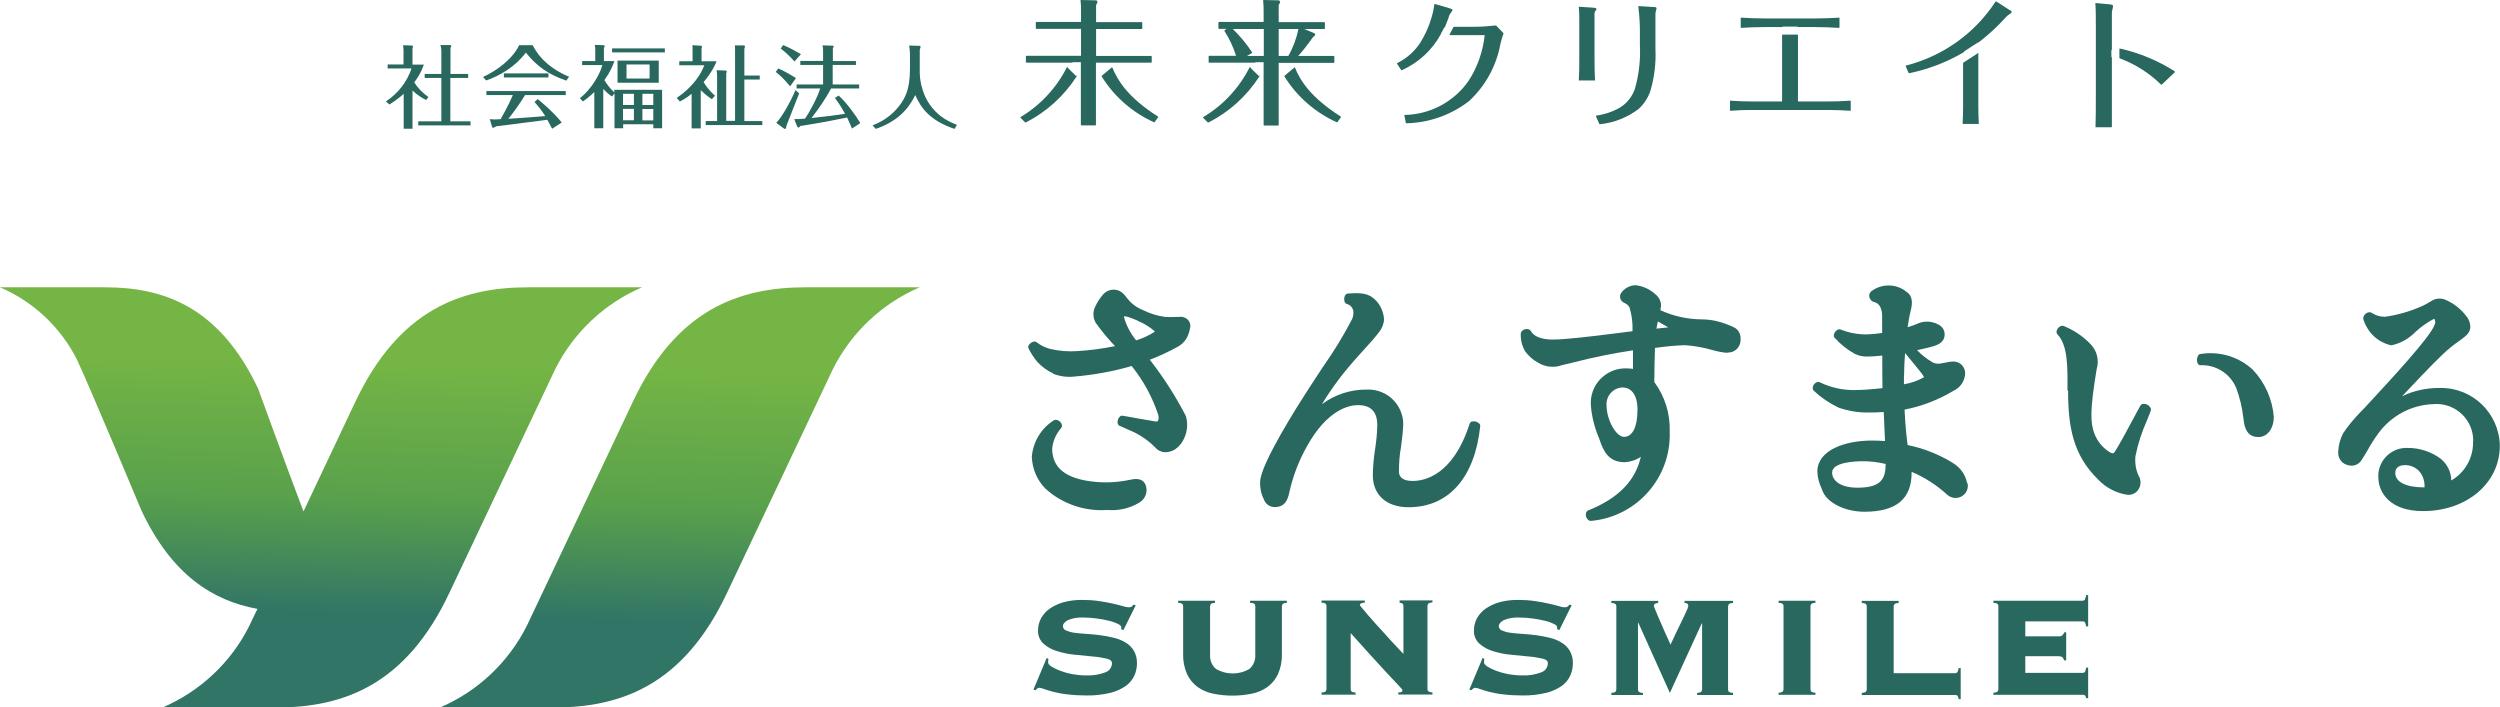 <?xml version="1.0" encoding="UTF-8"?>
<svg id="Layer_2" data-name="Layer 2" xmlns="http://www.w3.org/2000/svg" xmlns:xlink="http://www.w3.org/1999/xlink" viewBox="0 0 155.94 44.13">
  <defs>
    <style>
      .cls-1 {
        fill: url(#_名称未設定グラデーション_2);
      }

      .cls-1, .cls-2 {
        stroke-width: 0px;
      }

      .cls-2 {
        fill: #28685e;
      }
    </style>
    <linearGradient id="_名称未設定グラデーション_2" data-name="名称未設定グラデーション 2" x1="-481.71" y1="579.51" x2="-481.76" y2="578.64" gradientTransform="translate(32748.32 18007.81) scale(67.92 -31.05)" gradientUnits="userSpaceOnUse">
      <stop offset="0" stop-color="#75b545"/>
      <stop offset=".32" stop-color="#75b545"/>
      <stop offset=".64" stop-color="#58a04c"/>
      <stop offset=".9" stop-color="#317566"/>
      <stop offset="1" stop-color="#317566"/>
    </linearGradient>
  </defs>
  <g id="_4C" data-name="4C">
    <g>
      <g>
        <g id="_ロゴ" data-name="ロゴ">
          <path id="_パス_63217" data-name="パス 63217" class="cls-2" d="M70.52,29.92c-.74.16-1.51.21-2.27.13-1.76-.18-2.62-.86-2.62-2.07.05-.48.25-.93.56-1.28.04-.05.06-.11.05-.17-.03-.18-.17-.31-.35-.34-.06-.01-.11,0-.16.03-.79.5-1.29,1.34-1.37,2.27.03.74.32,1.45.84,1.98,1.05.96,2.45,1.44,3.87,1.34.7.06,1.41-.1,2.01-.47.35-.21.52-.63.4-1.03-.17-.54-.71-.44-.97-.39"/>
          <path id="_パス_63222" data-name="パス 63222" class="cls-2" d="M137.25,22.78c.97-.04,1.87.53,2.24,1.43.22.6.37,1.22.44,1.85.02.12.03.22.04.3.11.62.39.9.9.9.56,0,.96-.52.96-1.27-.09-1.09-.55-2.12-1.3-2.92-.88-.82-2.09-1.18-3.27-.99-.07,0-.13.05-.16.12-.07.14-.08.3-.03.44.03.08.1.14.18.15"/>
          <path id="_パス_63216" data-name="パス 63216" class="cls-2" d="M65.68,23.31c.41.16.86.23,1.31.18,1.22-.1,2.43-.32,3.6-.66.73.91,1.29,1.94,1.66,3.05.04.21.02.3-.03.38,0,.01-.02.04-.15.03-.19-.03-.61-.1-1.04-.18-.38-.07-.76-.14-1-.18-.05,0-.11,0-.15.03-.13.11-.2.28-.16.45.01.07.06.13.12.15l.94.42c.48.24.92.56,1.29.94.15.18.37.28.61.29.22,0,.44-.07.63-.19.26-.18.46-.44.58-.74.18-.42.21-.89.08-1.33-.64-1.24-1.39-2.41-2.25-3.51.6-.23,1.18-.5,1.74-.81.28-.15.5-.39.63-.68.07-.17.12-.34.15-.52.03-.17-.02-.35-.13-.47-.15-.16-.37-.23-.59-.19-.06,0-.12,0-.19,0-.21.01-.42.01-.63,0-.49-.06-.97-.21-1.41-.43-.38-.15-.71-.39-.96-.71-.23-.3-.42-.54-.81-.56-.26-.02-.52.09-.7.28-.21.24-.38.5-.51.79-.16.33-.14.72.06,1.03.36.5.76.98,1.18,1.42-.77.16-1.55.26-2.34.31-.56.04-1.13,0-1.68-.13-.32-.08-.61-.22-.87-.42-.05-.04-.11-.06-.17-.04-.14.03-.26.11-.33.24-.03.06-.03.13,0,.19.15.3.33.58.55.84.28.3.61.54.98.71M70.18,19.73h.03c.28.07.56.18.82.31.35.15.67.35.96.59.02.02.04.03.04.04-.01.02-.03.03-.05.05-.34.22-.72.39-1.11.51-.36-.43-.62-.94-.77-1.48.03-.01.06-.02.09-.02"/>
          <path id="_パス_63218" data-name="パス 63218" class="cls-2" d="M92.33,26.59c0-.05,0-.11-.04-.15-.12-.13-.3-.19-.47-.15-.07.02-.13.07-.15.14-1.03,3.22-2.82,3.57-3.55,3.57-.53,0-.82-.18-.86-.52,0-.54.03-1.07.13-1.6.07-.48.12-.97.14-1.46-.03-1.2-1.02-2.14-2.21-2.12-.04,0-.08,0-.12,0-.98,0-1.94.32-2.74.91.58-.96,1.25-1.86,1.99-2.7.2-.23.41-.46.61-.68.36-.39.69-.76.95-1.1.19-.23.31-.52.32-.82-.03-.43-.2-.84-.49-1.15-.44-.47-.88-.51-1.76-.45-.07,0-.14.05-.18.12-.07.13-.07.29-.02.42.03.05.07.09.13.11.24.06.41.28.41.52,0,.14-.02.29-.08.42-.54,1.04-1.15,2.04-1.83,3-.33.51-.68,1.03-1,1.53-.48.75-2.91,4.53-2.91,5.65-.01.41.09.81.28,1.17.12.23.36.38.63.38.49,0,.76-.25.89-.82.22-1.04.6-2.04,1.12-2.97,1.28-2.31,2.65-2.57,3.18-2.57.81,0,1.21.41,1.21,1.26-.01.48-.06.96-.13,1.44-.09.55-.14,1.11-.15,1.67,0,1.23.85,2,2.23,2,2.5,0,4.13-1.84,4.47-5.05"/>
          <path id="_パス_63219" data-name="パス 63219" class="cls-2" d="M107.74,21.99c.43.03.8-.3.83-.73,0-.04,0-.08,0-.12.02-.3-.14-.59-.41-.72-.37-.18-.77-.32-1.17-.41-.29-.06-.59-.09-.89-.09-.87-.01-1.74-.21-2.53-.57.02-.1.03-.19.04-.29,0-.28-.14-.54-.36-.71-.34-.31-.77-.51-1.23-.56-.37.01-.71.2-.91.5-.06.1-.07.22-.04.34.04.12.14.22.26.27.13.05.24.15.31.27.15.48.21.99.19,1.49-.31.04-.66.08-1.03.13-1.41.18-3.16.39-3.95.39-.69,0-1.18-.19-1.36-.53-.02-.04-.06-.08-.11-.1-.19-.07-.4,0-.5.17-.01.03-.02.06-.02.1-.02.38.08.76.27,1.09.21.29.48.53.79.7.46.29,1.02.35,1.53.16.18-.04.4-.1.68-.16,1.23-.32,2.47-.57,3.73-.76v1.16c-.11-.02-.23-.03-.34-.03-1.19-.07-2.22.83-2.29,2.03,0,.08,0,.17,0,.25.05.69.22,1.38.49,2.02l.05.13c.24.72.56,1.42,1.57,1.42.36-.02.71-.13,1.01-.34-.35,1.52-1.41,2.59-3.29,3.35-.07.03-.11.09-.13.16-.04.18.03.36.18.46.03.02.07.03.11.03.01,0,.02,0,.03,0,2.85-.26,5-2.7,4.9-5.56.04-1.11-.3-2.21-.96-3.1,0-.69.02-1.44.04-2.13l.17-.02c.56-.08,1.13-.13,1.7-.15.58.04,1.15.14,1.7.3.31.09.62.15.94.18M102.14,25.56c0,1.07-.31,1.69-.84,1.69-.5,0-1.09-1.07-1.09-1.97-.04-.57.39-1.07.96-1.11.02,0,.04,0,.06,0,.44,0,.91.36.91,1.37v.02ZM103.49,20.48l-.17.02c.03-.15.06-.3.09-.45.23.13.46.26.65.37-.17.02-.35.04-.57.06"/>
          <path id="_パス_63220" data-name="パス 63220" class="cls-2" d="M122.7,30.14c-.04-.21-.12-.42-.23-.61-.17-.28-.41-.51-.7-.68-.86-.52-1.8-.89-2.78-1.09-.09-.66-.15-1.37-.19-2.21,1.08-.21,2.11-.61,3.06-1.18.42-.19.7-.61.72-1.08,0-.41-.32-.74-.73-.74-.01,0-.02,0-.03,0-.14,0-.28.03-.42.06-.08.02-.16.03-.24.04-.19.06-.39.05-.58-.03-.37-.21-.71-.47-1-.78.39-.08.71-.16.9-.21.35-.09.82-.26.82-.77,0-.37-.25-.62-.73-.75-.31-.08-.64-.06-.94.07-.21.09-.42.17-.64.23.05-.36.11-.71.2-1.06.14-.56.06-.93-.26-1.14-.64-.53-1.58-.54-2.23-.02-.1.1-.13.24-.09.37.05.15.17.26.32.29.29.07.47.39.47.85,0,.1,0,.23,0,.39,0,.19,0,.43,0,.68-.33.05-.66.08-.99.09-.54,0-1.08-.1-1.58-.3-.2-.09-.4.13-.44.32-.01.07,0,.14.05.19.36.4.78.74,1.25,1,.24.12.52.18.79.17.23,0,.54-.02.93-.06v1c0,.27,0,.63.01,1.03-.58.07-1.31.12-1.68.12-.77.02-1.54-.15-2.24-.49-.04-.02-.1-.03-.14-.01-.17.05-.29.21-.29.39,0,.06.02.11.07.15.45.43.97.78,1.53,1.05.6.21,1.22.32,1.86.31.31,0,.6,0,.97-.03l.08,1.81c-.27-.02-.54-.03-.82-.03-1.67,0-3.37.59-3.4,1.9,0,.37.1.74.26,1.08l.05.13c.27.76,1.4,1.33,2.63,1.33,1.98,0,2.94-.8,2.94-2.44v-.05c.82.35,1.57.83,2.22,1.43.28.25.7.27.99.04.24-.18.35-.49.27-.78M115.87,30.42c-1.17,0-1.59-.51-1.59-.94,0-.66,1.47-.71,1.92-.71.48,0,.96.06,1.42.17,0,.94-.3,1.48-1.75,1.48M118.77,23.39c0-.36.02-.83.06-1.37.14.17.3.37.46.56.29.35.64.78.69.88.01.02.02.05.03.07-.39.22-.81.37-1.25.44v-.58Z"/>
          <path id="_パス_63221" data-name="パス 63221" class="cls-2" d="M129,24.35c0,2.29.31,4.02,1.86,5.55.5.53,1.16.87,1.88.97.24,0,.47-.1.62-.3.2-.27.21-.63.03-.91-.17-.38-.23-.79-.19-1.2.15-.77.4-1.52.72-2.24.1-.25.19-.47.24-.62.01-.04.02-.08,0-.12-.08-.18-.26-.3-.46-.29-.08,0-.15.04-.19.11-.1.17-.23.42-.38.7-.39.73-.92,1.72-1.21,2.17-.08.11-.12.14-.3.05-.45-.27-.79-.68-.98-1.17-.25-.68-.29-1.42.14-4.02.16-.52.04-1.08-.31-1.49-.48-.52-1.07-.93-1.73-1.2-.04-.02-.08-.02-.12-.02-.16.03-.28.14-.33.3-.03.08-.01.17.04.23.64.67.64,1.96.63,3.33v.19Z"/>
          <path id="_パス_63223" data-name="パス 63223" class="cls-2" d="M146.39,28.99c.34.14.73.02.92-.3.11-.16.22-.36.35-.57.21-.38.44-.75.7-1.1.8-1.09,2.05-1.76,3.4-1.81,1.26-.12,2.38.8,2.5,2.06.01.1.01.21,0,.32.01.98-.51,1.89-1.36,2.38,0-.52-.25-1.02-.65-1.35-.59-.44-1.31-.68-2.05-.68-.97-.05-1.79.69-1.85,1.65,0,.05,0,.11,0,.16,0,.98.73,2.13,2.79,2.13,2.73,0,4.79-1.75,4.79-4.08-.04-2.03-1.71-3.64-3.74-3.6-.02,0-.05,0-.07,0-.79,0-1.58.17-2.29.52.65-.69,1.8-1.92,2.57-2.65.31-.29.64-.56,1-.81.4-.29.69-.49.69-.89-.01-.27-.12-.52-.3-.71-.33-.42-.76-.75-1.25-.96-.28-.12-.61-.1-.87.07l-.17.1c-.15.09-.3.17-.46.24-.73.32-1.49.54-2.28.65-.29,0-.58-.08-.83-.25-.18-.11-.48.06-.52.31,0,.05,0,.09.02.14.08.24.2.47.35.68.33.46.82.78,1.38.9.58-.12,1.1-.42,1.51-.84.34-.32.73-.59,1.15-.81.02,0,.04.02.05.04.05.12.04.25-.02.36-.31.77-2.53,3.17-3.72,4.46l-.37.4c-.15.17-.31.34-.47.5-.42.42-.8.88-1.14,1.38-.18.35-.28.73-.3,1.12-.04.37.17.72.52.84M151.18,30.4c-1.09,0-1.77-.34-1.77-.88,0-.13,0-.51.65-.51.27.01.54.11.75.29.3.28.45.69.42,1.1h-.04Z"/>
          <path id="_パス_63224" data-name="パス 63224" class="cls-2" d="M70.21,40.08c-.23-.14-.48-.24-.74-.3-.28-.07-.56-.12-.85-.16-.29-.04-.57-.06-.85-.08-.28-.02-.52-.04-.74-.07-.18-.02-.36-.07-.53-.14-.12-.04-.2-.16-.2-.28,0-.13.1-.24.29-.36.32-.14.67-.19,1.02-.17.27,0,.54.02.81.06.25.03.5.08.75.14.19.04.38.11.55.19.15.07.22.14.22.21v.12l.13.07.77-1.55-.12-.05s-.08.08-.12.12c-.05.04-.12.05-.18.05-.13,0-.25-.03-.37-.07-.17-.05-.38-.1-.64-.16s-.54-.11-.87-.16c-.35-.05-.71-.07-1.06-.07-.38,0-.75.04-1.12.14-.3.08-.59.21-.86.39-.23.15-.41.36-.55.59-.13.24-.2.5-.2.77-.02.32.11.63.34.84.25.22.54.38.86.47.36.11.73.19,1.11.22l1.11.11c.29.02.57.07.85.13.23.05.34.15.34.29,0,.25-.16.47-.39.56-.39.15-.81.22-1.23.2-.29,0-.58-.03-.86-.08-.26-.05-.51-.12-.75-.21-.19-.07-.37-.16-.54-.26-.14-.09-.21-.18-.21-.25,0-.08,0-.16.02-.23l-.11-.06-.83,1.98.13.03s.07-.07.11-.1c.03-.03.07-.05.12-.05.11.01.21.04.31.08.19.07.37.12.56.17.29.07.57.13.87.16.4.05.81.07,1.21.07.51.01,1.02-.05,1.52-.17.35-.09.68-.24.97-.45.22-.17.4-.39.51-.65.1-.23.15-.48.15-.73.01-.28-.06-.56-.2-.8-.13-.21-.31-.39-.53-.51"/>
          <path id="_パス_63225" data-name="パス 63225" class="cls-2" d="M77.99,37.6c.09,0,.18.02.26.07.03.03.05.08.05.13v3c.03.35-.1.7-.37.93-.64.37-1.44.37-2.08,0-.27-.23-.4-.58-.37-.93v-3s.02-.09.05-.13c.08-.05.17-.07.26-.07v-.13h-2.3v.13c.09,0,.18.02.26.07.03.03.05.08.05.13v3c-.01.43.07.85.24,1.24.15.32.37.6.66.81.29.21.63.35.98.42.79.16,1.61.16,2.4,0,.35-.07.69-.21.98-.42.29-.21.51-.49.66-.81.17-.39.25-.81.24-1.24v-3s.02-.09.05-.13c.08-.05.17-.07.26-.07v-.13h-2.3v.13Z"/>
          <path id="_パス_63226" data-name="パス 63226" class="cls-2" d="M87.31,37.6c.16,0,.23.07.23.2v2.99c-.13-.14-.29-.31-.48-.51s-.38-.4-.58-.63-.4-.44-.6-.66-.37-.42-.53-.6-.28-.33-.38-.45c-.06-.06-.11-.13-.15-.2,0-.04.03-.08.06-.1.08-.03.16-.05.25-.05v-.13h-2.7v.13c.09,0,.18.02.26.07.03.03.05.08.05.13v5.21s-.02.09-.05.13c-.08.05-.17.07-.26.07v.13h2.13v-.13c-.09,0-.18-.02-.26-.07-.03-.03-.05-.08-.05-.13v-3.51c.49.55.91,1.02,1.26,1.4.35.38.64.7.88.96.24.26.43.46.58.62.15.15.26.27.33.35.05.05.1.11.15.17.02.02.03.05.03.08,0,.04-.02.07-.05.09-.06.03-.14.04-.21.03v.13h2.13v-.13c-.09,0-.18-.02-.26-.07-.03-.03-.05-.08-.05-.13v-5.21s.02-.09.05-.13c.08-.05.17-.07.26-.07v-.13h-2.05v.13Z"/>
          <path id="_パス_63227" data-name="パス 63227" class="cls-2" d="M97.4,40.08c-.23-.14-.48-.24-.74-.3-.28-.07-.56-.12-.85-.16-.29-.04-.57-.06-.85-.08-.28-.02-.52-.04-.74-.07-.18-.02-.36-.07-.53-.14-.12-.04-.2-.16-.2-.28,0-.13.1-.24.29-.36.32-.14.67-.19,1.02-.17.27,0,.54.02.81.06.25.03.5.08.75.14.19.04.38.11.55.19.15.07.22.14.22.21v.12l.13.07.77-1.55-.12-.05s-.08.08-.12.12c-.05.04-.12.05-.18.05-.13,0-.25-.03-.37-.07-.17-.05-.38-.1-.64-.16s-.54-.11-.87-.16c-.35-.05-.71-.07-1.06-.07-.38,0-.75.04-1.12.14-.3.08-.59.21-.86.39-.23.15-.41.36-.55.59-.13.24-.2.5-.2.77-.02.32.11.63.34.84.25.22.54.38.86.47.36.11.73.19,1.11.22l1.11.11c.29.02.57.07.85.13.23.05.34.15.34.29,0,.25-.16.47-.39.56-.39.15-.81.22-1.23.2-.29,0-.58-.03-.86-.08-.26-.05-.51-.12-.75-.21-.19-.07-.37-.16-.54-.26-.14-.09-.21-.18-.21-.25,0-.08,0-.16.02-.23l-.11-.06-.83,1.98.13.03s.07-.07.11-.1c.03-.03.07-.05.12-.05.11.01.21.04.31.08.19.07.37.12.56.17.29.07.57.13.87.16.4.05.81.07,1.21.07.51.01,1.02-.05,1.52-.17.35-.09.68-.24.97-.45.22-.17.4-.39.51-.65.1-.23.15-.48.15-.73.01-.28-.06-.56-.2-.8-.13-.21-.31-.39-.53-.51"/>
          <path id="_パス_63228" data-name="パス 63228" class="cls-2" d="M105.04,37.6c.18,0,.27.07.27.2-.02.1-.05.19-.1.28-.07.15-.15.34-.26.56s-.23.47-.36.74-.26.54-.39.83c-.02-.05-.06-.13-.12-.27l-.21-.46c-.08-.18-.16-.36-.24-.55s-.16-.37-.23-.53-.13-.3-.17-.41-.07-.17-.07-.18c0-.13.09-.19.27-.2v-.13h-2.92v.13c.09,0,.18.02.26.07.03.03.05.08.05.13v5.21s-.02.09-.05.13c-.08.05-.17.07-.26.07v.13h1.97v-.13c-.09,0-.18-.02-.26-.07-.03-.03-.05-.08-.05-.13v-4.18h.02l1.97,4.38,1.99-4.34.02.02v4.12s-.02.09-.05.13c-.08.05-.17.07-.26.07v.13h2.24v-.13c-.09,0-.18-.02-.26-.07-.03-.03-.05-.08-.05-.13v-5.21s.02-.09.05-.13c.08-.05.17-.07.26-.07v-.13h-3.03v.13Z"/>
          <path id="_パス_63229" data-name="パス 63229" class="cls-2" d="M110.94,37.6c.09,0,.18.02.26.07.03.03.05.08.05.13v5.21s-.02.09-.05.13c-.08.05-.17.07-.26.07v.13h2.3v-.13c-.09,0-.18-.02-.26-.07-.03-.03-.05-.08-.05-.13v-5.21s.02-.09.05-.13c.08-.05.17-.07.26-.07v-.13h-2.3v.13Z"/>
          <path id="_パス_63230" data-name="パス 63230" class="cls-2" d="M122.1,41.93s-.08.06-.13.06h-3.85v-4.18s.02-.09.05-.13c.08-.05.17-.07.26-.07v-.13h-2.3v.13c.09,0,.18.02.26.07.03.03.05.08.05.13v5.21s-.02.09-.05.13c-.08.05-.17.07-.26.07v.13h5.84s.1.01.13.04c.04.06.07.14.07.22h.13v-1.94h-.13c0,.09-.03.17-.07.25"/>
          <path id="_パス_63231" data-name="パス 63231" class="cls-2" d="M130.05,37.41s-.08.06-.13.06h-5.58v.13c.09,0,.18.02.26.07.03.03.05.08.05.13v5.21s-.02.09-.05.13c-.08.05-.17.07-.26.07v.13h5.58s.09,0,.13.03c.04.05.07.11.07.18h.13v-1.91h-.13c0,.09-.03.19-.07.27-.03.04-.08.06-.13.06h-3.59v-1.04h2.08c.09,0,.17.02.24.07.05.05.08.12.1.19h.13v-1.75h-.13c-.01.07-.05.13-.1.18-.07.06-.15.08-.24.07h-2.08v-.93h3.59c.05,0,.1.02.13.06.04.08.06.16.07.25h.13v-1.95h-.13c0,.09-.03.17-.07.25"/>
        </g>
        <path id="_マーク" data-name="マーク" class="cls-1" d="M27.45,44.13h0c2.35-1.01,4.26-2.81,5.41-5.09.93-1.97,6.62-13.99,6.62-13.99,2.71-5.74,6.61-7.13,10.79-7.13h7.1c-2.35,1.01-4.26,2.81-5.41,5.09-.57,1.2-6.62,13.99-6.62,13.99-2.71,5.74-6.61,7.13-10.78,7.13h-7.09ZM10.14,44.13c2.35-1.01,4.27-2.81,5.41-5.09.11-.23.28-.6.51-1.06-2.79-.51-5.34-2.12-7.23-6.12,0,0-3.21-7.68-4.03-9.43-1.02-2.02-2.72-3.62-4.8-4.51h6.54c3.7,0,7.15,1.23,9.56,6.32,0,0,1.77,4.88,2.83,7.66,1.64-3.47,3.24-6.85,3.24-6.85,2.72-5.74,6.61-7.13,10.78-7.13h7.1c-2.35,1.01-4.26,2.81-5.41,5.09-.57,1.2-6.62,13.99-6.62,13.99-2.71,5.74-6.61,7.13-10.78,7.13h-7.1Z"/>
        <g id="_未来クリエイト" data-name="未来クリエイト">
          <g id="_日文" data-name="日文">
            <path id="_パス_63187" data-name="パス 63187" class="cls-2" d="M71.84,3.89v-.37s-.01-.03-.03-.03h-3.44v-1.68h2.85s.03-.01.03-.03v-.37s-.01-.03-.03-.03h-2.85V.31c.05-.06.08-.13.08-.2,0-.04-.02-.09-.11-.09L67.42,0s-.02,0-.02,0c0,0,0,.02,0,.02.02.22.04.44.03.67v.68h-2.79s-.03.01-.03.03v.37s.01.03.03.03h2.79v1.68h-3.41s-.03.01-.03.03v.37s.01.03.03.03h2.86s.03-.01.03-.03h.51v3.91s.01.03.03.03h.88s.03-.01.03-.03h0v-3.88h3.44s.03-.01.03-.03"/>
            <path id="_パス_63188" data-name="パス 63188" class="cls-2" d="M67.13,4.75l-.53-.52h0s0-.04-.01-.05c0,0,0,0,0,0-.01,0-.03,0-.04.01,0,0,0,0,0,0-.65,1.29-1.65,2.37-2.89,3.11,0,0-.01.01-.01.02,0,0,0,.02,0,.02l.3.3s.01,0,.02,0c0,0,.01,0,.01,0,1.3-.66,2.39-1.65,3.18-2.88,0-.01,0-.03,0-.04-.01,0-.03,0-.04,0"/>
            <path id="_パス_63189" data-name="パス 63189" class="cls-2" d="M69.39,4.23s-.01-.02-.02-.02c0,0-.02,0-.03,0l-.62.52s-.01.03,0,.04c.78,1.26,1.92,2.25,3.27,2.86,0,0,0,0,.01,0,0,0,.02,0,.02-.01l.22-.31s0-.02,0-.02c0,0,0-.01-.01-.02-1.91-1.22-2.52-2.27-2.84-3.04"/>
            <path id="_パス_63190" data-name="パス 63190" class="cls-2" d="M83.23,3.89v-.37s-.01-.03-.03-.03h-2.22c.32-.36.62-.75.9-1.15.01-.01.03-.02.04-.04.05-.04.12-.09.12-.15,0-.05-.06-.08-.09-.09l-.59-.25h1.25s.03,0,.03-.03c0,0,0,0,0,0v-.37s-.01-.03-.03-.03h-2.85V.31c.05-.06.08-.13.08-.2,0-.04-.02-.09-.11-.09L78.82,0h0s-.02,0-.02,0c0,0-.01.01-.01.02.02.22.03.44.03.67v.68h-2.79s-.03.01-.03.03v.37s.01.03.03.03h.48l-.13.1s-.02.03,0,.04c.31.48.55,1,.72,1.54h-1.68s-.03.01-.03.03v.37s.01.03.03.03h2.86s.03-.01.03-.03h.51v3.92s.01.03.03.03h.88s.03-.01.03-.03v-3.88h3.44s.03-.01.03-.03M78.82,3.49h-1.04l.31-.18s.01-.01.01-.02c0,0,0-.02,0-.02-.34-.53-.75-1.02-1.2-1.46h1.93v1.68ZM79.76,3.49v-1.68h1.23c-.12.59-.33,1.16-.63,1.68h-.6Z"/>
            <path id="_パス_63191" data-name="パス 63191" class="cls-2" d="M78.53,4.75l-.53-.52h0s0-.04-.01-.05c0,0,0,0,0,0-.02,0-.03,0-.04.01,0,0,0,0,0,0-.65,1.29-1.65,2.37-2.89,3.11,0,0-.01.01-.02.02,0,0,0,.02,0,.02l.3.3s.01,0,.02,0c0,0,.01,0,.02,0,1.3-.66,2.39-1.65,3.18-2.88,0-.01,0-.03,0-.04-.01,0-.03,0-.04,0"/>
            <path id="_パス_63192" data-name="パス 63192" class="cls-2" d="M80.79,4.23s-.01-.02-.02-.02c0,0-.02,0-.03,0l-.62.52s-.01.03,0,.04c.78,1.26,1.92,2.25,3.27,2.86,0,0,0,0,.01,0,0,0,.02,0,.02-.01l.22-.31s0-.02,0-.02c0,0,0-.01-.01-.02-1.91-1.22-2.53-2.26-2.85-3.04"/>
            <path id="_パス_63193" data-name="パス 63193" class="cls-2" d="M89.88,2.16s0-.03-.01-.04h0l.22-.41h0s.03,0,.04-.02c0,0,0,0,0,0,.08-.19.16-.4.24-.62v-.04c.04-.1.09-.2.16-.28.04-.03.06-.08.07-.12,0-.06-.07-.08-.17-.11l-.92-.27s-.02,0-.03,0c0,0-.01.01-.01.02-.04.31-.11.62-.21.93-.15.5-.37.98-.65,1.43-.35.56-.86,1.01-1.45,1.3,0,0-.01.01-.02.02,0,0,0,.02,0,.02l.26.4s.02.01.03.01c0,0,0,0,.01,0,1.03-.46,1.89-1.25,2.43-2.24"/>
            <path id="_パス_63194" data-name="パス 63194" class="cls-2" d="M93.32,1.59s-.02-.01-.03,0c-.45.05-.91.08-1.36.08h-1.24s-.02,0-.03.02l-.24.46s0,.03.01.04c0,0,0,0,.01,0h2.17c-.11,1.02-.45,2-1.01,2.86-.91,1.3-2.39,2.09-3.98,2.12,0,0-.02,0-.02.01,0,0,0,.02,0,.02l.09.47s.02.02.03.02h0c1.42-.03,2.8-.52,3.92-1.39,1.02-.95,1.7-2.19,1.95-3.56.01-.04.02-.08.03-.12.04-.18.1-.35.16-.52,0-.01,0-.02,0-.03l-.45-.47Z"/>
            <path id="_パス_63195" data-name="パス 63195" class="cls-2" d="M103.17.44h0l-.96-.06s-.02,0-.02,0c0,0,0,.02,0,.02.08.61.11,1.22.1,1.83v.57c.05.92-.06,1.85-.31,2.74-.16.47-.48.88-.9,1.15-.46.27-.98.45-1.51.52,0,0-.02,0-.02.02,0,0,0,.02,0,.03l.21.47s.02.02.03.02h0c.88-.09,1.72-.42,2.43-.96.34-.32.6-.72.74-1.17.24-.84.34-1.7.3-2.57,0-.33,0-.67,0-1s0-.68,0-1.01v-.1c0-.09,0-.18.03-.27h0c.02-.05.03-.1.04-.15,0-.07-.1-.08-.15-.09"/>
            <path id="_パス_63196" data-name="パス 63196" class="cls-2" d="M99.53.68c.05-.07.05-.1.05-.11,0-.07-.09-.08-.18-.09h0l-.9-.06s-.02,0-.02,0c0,0,0,.02,0,.02.02.21.03.43.03.64v2.54c0,.45,0,.92-.03,1.38,0,0,0,.02,0,.02,0,0,.01,0,.02,0h.97s.02,0,.02,0c0,0,0-.01,0-.02-.02-.41-.03-.87-.03-1.37V.83c0-.05.02-.1.05-.15"/>
            <path id="_パス_63197" data-name="パス 63197" class="cls-2" d="M108.58,1.74c.47-.03.95-.05,1.44-.05h1.14s.03-.01.03-.03h.93s.01.03.03.03h1.11c.49,0,.96.02,1.45.05h0s.03-.01.03-.03h0v-.59s0-.02,0-.02c0,0-.01,0-.02,0-.48.03-.96.05-1.44.05h-3.24c-.49,0-.97-.02-1.44-.05,0,0-.02,0-.02,0,0,0,0,.01,0,.02v.59s0,.02,0,.02c0,0,.01,0,.02,0"/>
            <path id="_パス_63198" data-name="パス 63198" class="cls-2" d="M115.42,6.28c-.47.03-.94.05-1.41.05h-1.86V2.19s-.01-.03-.03-.03h-.93s-.03.01-.03.03v4.14h-1.84c-.47,0-.93-.02-1.39-.05,0,0-.02,0-.02,0,0,0,0,.01,0,.02v.59s0,.02,0,.02c0,0,.01,0,.02,0h0c.48-.04.93-.05,1.39-.05h4.7c.47,0,.95.02,1.4.05,0,0,.02,0,.02,0,0,0,0-.01,0-.02v-.59s0-.02,0-.02c0,0-.01,0-.02,0"/>
            <path id="_パス_63199" data-name="パス 63199" class="cls-2" d="M125.37.64l-.85-.55s-.03,0-.04,0c-1.29,1.99-3.29,3.41-5.59,4,0,0-.02,0-.02.02,0,0,0,.02,0,.02l.18.42s.02.02.03.02h0c1.2-.25,2.36-.69,3.42-1.32.01,0,.02-.03.01-.04h0l.86-.56h0s.03.02.04,0c.63-.48,1.21-1.02,1.74-1.61.06-.06.12-.11.19-.15.1-.06.14-.1.14-.15,0-.03-.03-.06-.11-.12"/>
            <path id="_パス_63200" data-name="パス 63200" class="cls-2" d="M123.42,3.35s0-.02-.02-.03c0,0-.02,0-.03,0l-.91.59s-.01.02-.01.03v2.66c0,.42-.01.78-.03,1.11,0,0,0,.02,0,.02,0,0,.01,0,.02,0h.97s.02,0,.02,0c0,0,0-.01,0-.02-.02-.37-.03-.75-.03-1.13v-3.23Z"/>
            <path id="_パス_63201" data-name="パス 63201" class="cls-2" d="M131.59.27l-.87-.08s-.02,0-.02,0c0,0,0,.02,0,.02.03.34.03.98.03,1.33v4.46c0,.64,0,1.36-.02,1.92,0,0,0,.02,0,.02,0,0,.01,0,.02,0h.97s.03-.01.03-.03c0-.59,0-1.33,0-1.92v-2.4s-.01-.03-.03-.03h0v-.44h0s.03-.01.03-.03V.81c0-.08.02-.17.04-.24.02-.07.03-.14.03-.21,0-.06-.11-.08-.2-.09"/>
            <path id="_パス_63215" data-name="パス 63215" class="cls-2" d="M135.67,4.46c-1.05-.67-2.21-1.16-3.43-1.43,0,0-.02,0-.03,0,0,0-.01.01-.01.02v.56s0,.02.02.03c.97.36,1.85.92,2.58,1.64,0,0,.01,0,.02,0,0,0,.01,0,.02,0l.82-.78s.01-.02,0-.02c0,0,0-.02-.01-.02"/>
          </g>
        </g>
      </g>
      <g>
        <path class="cls-2" d="M26.57,6.23c-.2-.1-.48-.25-.84-.58v2.38h-.55v-2.18c-.11.11-.39.35-.89.67l-.22-.19c.79-.53,1.32-1.24,1.6-2.06h-1.49v-.25h.99v-.86c0-.2-.02-.28-.03-.34l.56.02s.06.01.06.06c0,.03,0,.04-.03.1v1.03h.71c-.17.46-.3.7-.6,1.11.23.37.53.66.88.91l-.14.19ZM29.2,4.61v.25h-1.11v2.71h1.26v.25h-3.26v-.25h1.44v-2.71h-1.04v-.25h1.04v-1.42c0-.06,0-.21-.06-.38h.59s.09.01.09.06c0,.03-.01.04-.05.11v1.63h1.11Z"/>
        <path class="cls-2" d="M33.23,2.82c.47.94,1.31,1.57,2.27,1.97l-.18.24c-1.1-.39-1.82-.87-2.52-1.75-.66.89-1.65,1.46-2.48,1.74l-.19-.22c.83-.37,1.85-1.12,2.25-1.98h.84ZM33.55,6.19c.31.25.93.77,1.49,1.45l-.6.39c-.16-.3-.18-.34-.3-.56-1.15.15-2.05.27-3.2.41-.08.06-.15.09-.19.09-.03,0-.05-.03-.07-.1l-.13-.44c.06,0,.12.02.33.02.12,0,.26-.01.35-.02.03-.06.51-.89.76-1.5h-1.65v-.25h4.95v.25h-2.54c-.35.58-.78,1.16-1.04,1.48,1.26-.08,1.39-.1,2.3-.17-.26-.42-.52-.71-.67-.88l.21-.19ZM34.21,4.58v.25h-2.78v-.25h2.78Z"/>
        <path class="cls-2" d="M38.32,5.6h2.98v2.4h-.55v-.25h-1.88v.25h-.54v-2.17l-.16.19c-.23-.16-.41-.33-.54-.47v2.45h-.56v-2.26c-.31.3-.54.47-.71.59l-.19-.2c.72-.56,1.27-1.53,1.4-2.07h-1.26v-.25h.82v-.69c0-.15,0-.16-.03-.32l.54.02s.08,0,.08.05c0,.03-.02.06-.05.13v.81h.65c-.08.25-.22.62-.62,1.19.16.26.38.56.62.76v-.17ZM41.47,3.02v.25h-3.29v-.25h3.29ZM41.09,5.16h-2.57v-1.38h2.57v1.38ZM39.54,6.55v-.7h-.68v.7h.68ZM39.54,7.5v-.71h-.68v.71h.68ZM40.52,4.02h-1.44v.88h1.44v-.88ZM40.75,6.55v-.7h-.68v.7h.68ZM40.07,6.8v.71h.68v-.71h-.68Z"/>
        <path class="cls-2" d="M44.39,6.18c-.29-.2-.45-.33-.68-.56v2.39h-.57v-2.16c-.34.28-.55.38-.73.48l-.2-.22c.98-.66,1.52-1.47,1.72-2.04h-1.56v-.25h.83v-.7c0-.15,0-.19-.01-.3l.51.03s.09.01.09.05c0,.03-.02.08-.03.12v.8h.94c-.09.21-.27.65-.81,1.3.07.14.34.53.71.85l-.2.22ZM45.85,7.55V3.18c0-.21,0-.26-.02-.35h.57s.07.02.07.06c0,.03-.03.12-.04.16v1.66h.96v.25h-.96v2.59h1.12v.25h-3.53v-.25h.71v-2.81c0-.12-.01-.19-.03-.36l.55.02c.07,0,.08.02.08.05,0,.02,0,.07-.03.13v2.96h.56Z"/>
        <path class="cls-2" d="M49.28,5.38c-.36-.43-.56-.63-.89-.89l.15-.22c.47.19,1.07.58,1.11.6l-.37.52ZM49.85,5.82c-.12.31-.74,1.88-.76,1.93-.03.09-.04.12-.06.22,0,.02-.02.07-.06.07-.02,0-.04,0-.08-.03l-.47-.35c.34-.33.9-1.33,1.2-2.04l.23.21ZM49.55,3.83c-.2-.24-.61-.63-.85-.8l.15-.22c.44.19.66.31,1.11.57l-.4.45ZM53.39,3.8v.25h-1.45v1.22h1.65v.25h-1.75c-.35.65-.77,1.26-1.22,1.84.98-.1,1.41-.16,2.09-.26-.07-.13-.27-.51-.63-.99l.23-.15c.49.43,1.11,1.29,1.35,1.72l-.52.34c-.07-.17-.15-.37-.3-.69-.86.18-1.65.33-2.92.53-.06.07-.08.1-.11.1-.02,0-.06-.03-.08-.06l-.19-.47c.24,0,.35,0,.67-.03.27-.37.79-1.34.95-1.88h-1.47v-.25h1.65v-1.22h-1.42v-.25h1.42v-.58c0-.27-.02-.33-.04-.39l.64.02s.06,0,.06.04-.03.09-.05.12v.8h1.45Z"/>
        <path class="cls-2" d="M57.34,2.85s.08,0,.08.07c0,.03,0,.04-.05.19v1.42c0,.15.02,1.25.75,2.16.53.67,1.15.93,1.57,1.1l-.15.25c-1.53-.52-2.08-1.28-2.45-2.11-.46.94-1.15,1.65-2.46,2.11l-.2-.22c.32-.13.93-.39,1.47-.99.52-.58.86-1.18.86-2.54v-.79c0-.31-.03-.54-.05-.66l.63.02Z"/>
      </g>
    </g>
  </g>
</svg>